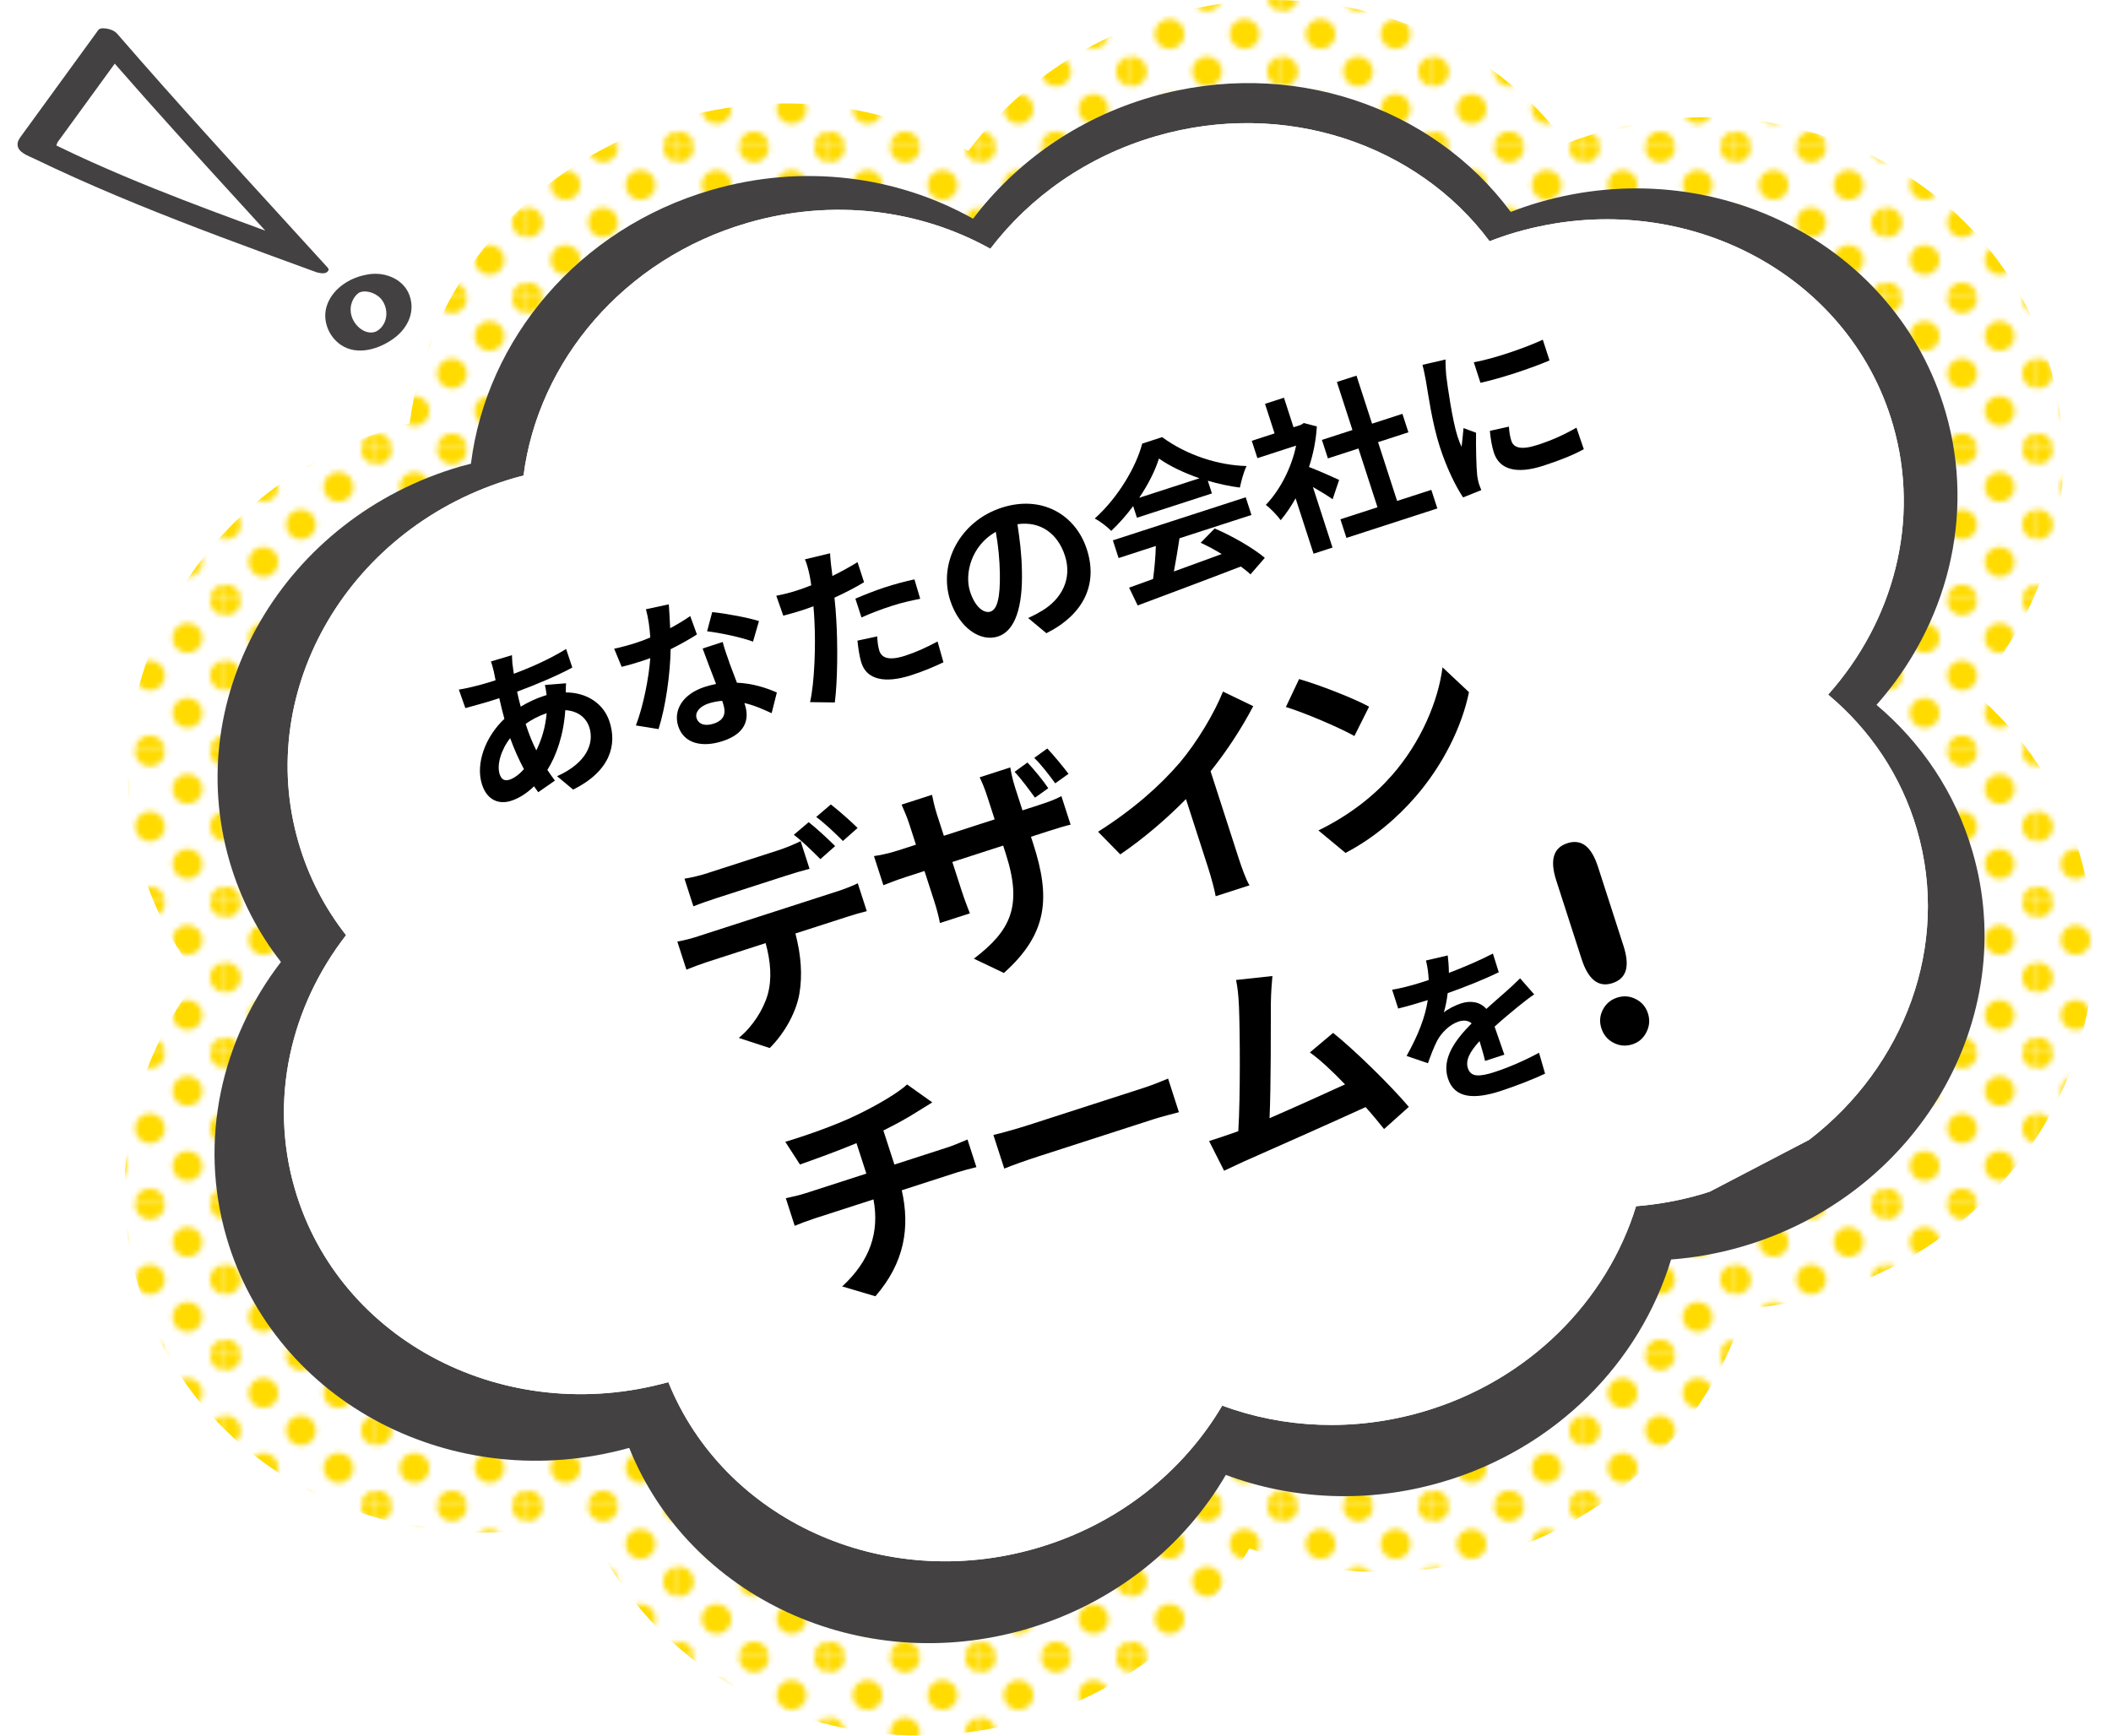 <svg viewBox="0 0 450 370" xmlns="http://www.w3.org/2000/svg" xmlns:xlink="http://www.w3.org/1999/xlink"><clipPath id="a"><path d="m0 0h450v370h-450z"/></clipPath><pattern id="b" height="28.8" patternTransform="matrix(1.11 0 0 1.11 1593.29 -2801.3)" patternUnits="userSpaceOnUse" viewBox="0 0 28.8 28.8" width="28.8"><path d="m0 0h28.8v28.8h-28.8z" fill="none"/><path d="m28.8 31.68c1.59 0 2.88-1.29 2.88-2.88s-1.29-2.88-2.88-2.88-2.88 1.29-2.88 2.88 1.29 2.88 2.88 2.88z" fill="#ffdb00"/><path d="m14.4 31.68c1.59 0 2.88-1.29 2.88-2.88s-1.29-2.88-2.88-2.88-2.88 1.29-2.88 2.88 1.29 2.88 2.88 2.88z" fill="#ffdb00"/><path d="m28.8 17.28c1.59 0 2.88-1.29 2.88-2.88s-1.29-2.88-2.88-2.88-2.88 1.29-2.88 2.88 1.29 2.88 2.88 2.88z" fill="#ffdb00"/><path d="m14.4 17.28c1.59 0 2.88-1.29 2.88-2.88s-1.29-2.88-2.88-2.88-2.88 1.29-2.88 2.88 1.29 2.88 2.88 2.88z" fill="#ffdb00"/><path d="m7.2 24.48c1.59 0 2.88-1.29 2.88-2.88s-1.29-2.88-2.88-2.88-2.88 1.29-2.88 2.88 1.29 2.88 2.88 2.88z" fill="#ffdb00"/><path d="m21.6 24.48c1.59 0 2.88-1.29 2.88-2.88s-1.29-2.88-2.88-2.88-2.88 1.29-2.88 2.88 1.29 2.88 2.88 2.88z" fill="#ffdb00"/><path d="m7.2 10.08c1.59 0 2.88-1.29 2.88-2.88s-1.29-2.88-2.88-2.88-2.88 1.29-2.88 2.88 1.29 2.88 2.88 2.88z" fill="#ffdb00"/><path d="m21.6 10.08c1.59 0 2.88-1.29 2.88-2.88s-1.29-2.88-2.88-2.88-2.88 1.29-2.88 2.88 1.29 2.88 2.88 2.88z" fill="#ffdb00"/><path d="m0 31.68c1.59 0 2.88-1.29 2.88-2.88s-1.29-2.88-2.88-2.88-2.88 1.29-2.88 2.88 1.29 2.88 2.88 2.88z" fill="#ffdb00"/><path d="m0 17.28c1.59 0 2.88-1.29 2.88-2.88s-1.29-2.88-2.88-2.88-2.88 1.29-2.88 2.88 1.29 2.88 2.88 2.88z" fill="#ffdb00"/><path d="m28.8 2.88c1.59 0 2.88-1.29 2.88-2.88s-1.29-2.88-2.88-2.88-2.88 1.29-2.88 2.88 1.29 2.88 2.88 2.88z" fill="#ffdb00"/><path d="m14.4 2.88c1.59 0 2.88-1.29 2.88-2.88s-1.29-2.88-2.88-2.88-2.88 1.29-2.88 2.88 1.29 2.88 2.88 2.88z" fill="#ffdb00"/><path d="m0 2.88c1.59 0 2.88-1.29 2.88-2.88s-1.29-2.88-2.88-2.88-2.88 1.29-2.88 2.88 1.29 2.88 2.88 2.88z" fill="#ffdb00"/></pattern><g clip-path="url(#a)"><path d="m437.01 78.01c-11.51-39.6-54.69-61.85-96.43-49.71-2.28.66-4.51 1.44-6.68 2.27-18.44-24.93-52.3-36.83-85.3-27.24-17.61 5.12-32.13 15.56-42.19 28.85-17.91-10.08-40.17-13.18-62.06-6.82-31.62 9.19-53.34 35.48-57.02 64.91-.83.21-1.66.42-2.49.66-41.75 12.14-66.26 54.06-54.75 93.64 2.59 8.92 6.79 16.93 12.2 23.87-14.07 18.31-19.63 42.19-12.92 65.28 11.42 39.29 54.04 61.49 95.5 49.94 14.2 35.34 54.78 54.43 94.11 43 20.88-6.07 37.46-19.61 47.36-36.58 15.64 5.84 33.5 6.86 51.11 1.74 27.22-7.91 47.1-28.49 54.46-52.82 5.55-.43 11.16-1.42 16.75-3.04 41.75-12.14 66.25-54.06 54.74-93.65-4.09-14.06-12.18-25.91-22.78-34.84 16.59-18.76 23.61-44.58 16.37-69.46z" fill="url(#b)"/><path d="m414.73 87.83c-10.35-35.6-49.16-55.6-86.69-44.69-2.05.59-4.05 1.29-6 2.04-16.58-22.42-47.01-33.11-76.68-24.49-15.83 4.6-28.88 13.98-37.93 25.94-16.1-9.06-36.11-11.85-55.79-6.13-28.43 8.26-47.95 31.9-51.25 58.35-.74.19-1.49.38-2.24.59-37.53 10.91-59.56 48.6-49.22 84.17 2.33 8.01 6.1 15.22 10.96 21.46-12.65 16.46-17.65 37.93-11.61 58.69 10.27 35.32 48.58 55.27 85.85 44.9 12.76 31.77 49.24 48.93 84.6 38.65 18.77-5.46 33.68-17.63 42.58-32.89 14.06 5.25 30.12 6.17 45.95 1.56 24.47-7.11 42.34-25.61 48.96-47.48 4.99-.38 10.03-1.27 15.06-2.73 37.53-10.91 59.56-48.6 49.21-84.18-3.67-12.64-10.95-23.3-20.48-31.32 14.92-16.87 21.22-40.07 14.72-62.44z" fill="#434142"/><g fill="#fff"><path d="m385.66 242.98c20.24-15.56 30.16-41.4 22.98-66.09-3.38-11.64-10.12-21.44-18.94-28.81 13.88-15.57 19.79-36.97 13.8-57.58-9.52-32.76-45.52-51.1-80.39-40.97-1.91.55-3.77 1.2-5.58 1.9-15.34-20.62-43.58-30.4-71.13-22.39-14.71 4.28-26.87 12.94-35.29 23.99-14.92-8.31-33.5-10.83-51.78-5.51-26.41 7.68-44.6 29.5-47.73 53.86-.69.18-1.38.34-2.07.55-34.87 10.14-55.42 44.92-45.89 77.68 2.14 7.38 5.63 14 10.13 19.75-11.78 15.2-16.48 34.98-10.92 54.1 9.46 32.52 45 50.82 79.62 41.18 11.78 29.23 45.61 44.96 78.46 35.41 17.45-5.07 31.31-16.32 39.61-30.4 13.04 4.81 27.95 5.61 42.66 1.34 22.73-6.61 39.37-23.69 45.56-43.85 4.64-.37 9.32-1.2 13.98-2.56.59-.17 1.16-.36 1.74-.55"/><path d="m385.66 242.98c20.24-15.56 30.16-41.4 22.98-66.09-3.38-11.64-10.12-21.44-18.94-28.81 13.88-15.57 19.79-36.97 13.8-57.58-9.52-32.76-45.52-51.1-80.39-40.97-1.91.55-3.77 1.2-5.58 1.9-15.34-20.62-43.58-30.4-71.13-22.39-14.71 4.28-26.87 12.94-35.29 23.99-14.92-8.31-33.5-10.83-51.78-5.51-26.41 7.68-44.6 29.5-47.73 53.86-.69.18-1.38.34-2.07.55-34.87 10.14-55.42 44.92-45.89 77.68 2.14 7.38 5.63 14 10.13 19.75-11.78 15.2-16.48 34.98-10.92 54.1 9.46 32.52 45 50.82 79.62 41.18 11.78 29.23 45.61 44.96 78.46 35.41 17.45-5.07 31.31-16.32 39.61-30.4 13.04 4.81 27.95 5.61 42.66 1.34 22.73-6.61 39.37-23.69 45.56-43.85 4.64-.37 9.32-1.2 13.98-2.56.59-.17 1.16-.36 1.74-.55"/><path d="m67.82 57.04c-20.22-7.38-41.6-15.16-60.92-24.65-.34-.17-.7-.36-.87-.69-.29-.57.1-1.24.48-1.76 5.5-7.56 11-15.13 16.5-22.69 14.58 16.85 29.82 33.31 44.81 49.79z"/></g><path d="m69.85 57.05c-.07-.1-.15-.18-.24-.26-11.64-12.8-23.37-25.52-34.86-38.46-3.26-3.67-6.5-7.36-9.71-11.07-.52-.61-1.26-.95-2.04-1.11-.5-.1-1.65-.29-2.02.22-3.99 5.49-7.98 10.98-11.98 16.47-1.01 1.38-2.01 2.77-3.02 4.15-.47.65-.95 1.3-1.42 1.95-.41.57-.84 1.16-.82 1.89.04 1.67 2.3 2.39 3.54 2.99 1.42.69 2.85 1.37 4.28 2.03 11.56 5.39 23.42 10.11 35.35 14.61 6.66 2.51 13.35 4.95 20.04 7.39h.03c.32.15.65.25.99.31.69.15 1.44.19 1.87-.27.04-.05.08-.09.1-.14.15-.18.17-.42-.1-.71zm-36.79-16.78c-4.6-1.85-9.17-3.77-13.7-5.81-2.23-1.01-4.45-2.04-6.65-3.11-.24-.12-.48-.23-.71-.35 0 0 0-.01 0-.02.1-.09.15-.45.23-.59.15-.26.36-.49.53-.74.79-1.08 1.58-2.17 2.37-3.25 3.11-4.28 6.22-8.56 9.33-12.83 8.56 9.82 17.34 19.45 26.13 29.07 1.99 2.18 3.97 4.35 5.96 6.53-7.86-2.88-15.72-5.78-23.48-8.9z" fill="#434142"/><path d="m77.2 59.77c-2.91.51-5.34 3.07-5.7 6.01s1.38 6.01 4.08 7.21c.78.35 1.63.55 2.48.54.81 0 1.62-.2 2.38-.49 2.02-.76 3.83-2.23 4.69-4.21.97-2.25.55-5.03-1.03-6.9-1.59-1.87-4.52-2.75-6.89-2.15z" fill="#fff"/><path d="m87.31 63c-1.35-3.75-5.71-5.26-9.38-4.4-3.64.7-7.3 3.16-8.35 6.87-.84 2.99.54 6.33 3.08 8.05 3.53 2.4 8.28.88 11.42-1.48 2.83-2.12 4.48-5.55 3.22-9.04zm-5.89 6.64c-.28.35-.49.52-.78.74-.03.03-.06.05-.08.06-.1.06-.21.12-.31.18l-.03.02-.06.02s-.21.08-.27.11c-.74.23-1.61.12-2.41-.29-1.6-.83-2.74-2.63-2.74-4.45 0-1.01.32-1.96.91-2.78.27-.37.47-.55.76-.76-.01.01.11-.07.13-.09.06-.03.09-.05.11-.06h.01c.47-.12-.23.04.06-.03.04-.01.08-.02.12-.04.02 0 .06-.01.13-.03.09-.02.19-.04.29-.07.21-.04.34-.05.69-.03.48.03.98.14 1.42.31.86.33 1.66.9 2.17 1.68 1.09 1.65 1.14 3.92-.11 5.5z" fill="#434142"/><path d="m148.86 199.58 29.92-9.66c.96-.31 2.94-1.05 4.07-1.62l1.92 5.94c-1.17.28-2.92.79-4.2 1.21l-11.01 3.55c1.25 4.79 1.48 8.96.87 12.68-.57 3.71-2.95 8.37-6.35 11.74l-6.6-2.16c2.85-2.28 5.2-5.92 6.16-9.2.96-3.44.63-7.11-.43-11.01l-12.56 4.06c-1.32.43-3.08 1.09-4.33 1.6l-1.93-5.98c1.43-.26 3.06-.68 4.47-1.14zm2.05-13.48 14.94-4.82c1.55-.5 3.34-1.23 4.82-1.96l1.9 5.89c-1.58.41-3.38.94-4.98 1.46l-14.94 4.82c-1.55.5-3.5 1.18-4.84 1.72l-1.9-5.89c1.54-.24 3.45-.71 5.01-1.21zm27.11-5.73-3.14 2.78c-1.56-1.56-3.87-3.85-5.66-5.19l3.17-2.69c1.69 1.32 4.22 3.68 5.63 5.09zm4.8-3.87-3.14 2.78c-1.58-1.61-3.89-3.79-5.69-5.12l3.12-2.67c1.75 1.35 4.37 3.69 5.71 5.02z"/><path d="m213.98 207.41-6.38-3.04c7.81-5.95 10.43-11.14 6.8-22.37l-.56-1.74-10.83 3.5 2.01 6.21c.66 2.06 1.39 3.84 1.73 4.74l-6.39 2.06c-.16-.96-.61-2.83-1.28-4.88l-2.01-6.21-3.88 1.25c-2.29.74-3.88 1.41-4.88 1.78l-2.01-6.21c.87-.13 2.78-.44 5.07-1.18l3.88-1.25-1.46-4.52c-.43-1.32-1.01-2.65-1.6-4.02l6.49-2.09c.19.9.48 2.42 1.07 4.25l1.45 4.48 10.83-3.5-1.55-4.8c-.59-1.83-1.21-3.29-1.65-4.16l6.53-2.11c.17 1 .46 2.52 1.05 4.35l1.55 4.8 3.38-1.09c2.42-.78 3.76-1.32 4.92-1.94l1.96 6.08c-1.03.23-2.65.7-5.02 1.47l-3.43 1.11.49 1.51c3.66 11.33 3.19 19.1-6.29 27.55zm9.48-39.38-2.83 2.02c-1.26-1.71-2.89-3.96-4.35-5.51l2.74-1.99c1.46 1.55 3.36 3.86 4.44 5.48zm4.31-3.06-2.83 2.02c-1.28-1.76-2.94-3.94-4.47-5.42l2.78-2.01c1.46 1.55 3.36 3.86 4.52 5.4z"/><path d="m251.4 162.69c3.76-4.44 7.49-10.69 9.3-15.26l6.45 3.11c-2.37 4.55-5.6 9.53-9.09 13.88l5.96 18.46c.65 2.01 1.65 4.81 2.34 5.85l-7.22 2.33c-.17-1.16-.96-4.08-1.61-6.09l-4.72-14.62c-3.91 3.99-8.91 8.33-14 11.79l-4.74-4.83c7.5-4.74 13.26-9.88 17.32-14.62z"/><path d="m291.85 150.64-3.13 6.26c-3.2-1.79-10.52-4.93-14.61-6.18l2.82-5.96c3.89 1.11 11.36 3.95 14.91 5.88zm4.76 14.76c6.32-7.14 10-16.04 10.89-23.14l5.64 5.29c-1.48 7.29-5.52 15.55-11.45 22.36-3.71 4.28-8.78 8.74-14.87 11.91l-5.78-4.79c6.8-3.31 11.99-7.55 15.56-11.63z"/><path d="m182.74 237.65c4.36-2.11 8.68-4.67 10.63-6.46l5.37 3.82c-1.43.87-2.52 1.57-3.24 2-2.05 1.32-4.58 2.69-7.19 3.99l2.35 7.26 11.51-3.72c1-.32 3.09-1.2 4.07-1.62l1.9 5.89c-1.26.31-2.85.72-4.08 1.11l-11.83 3.82c1.79 7.9.6 15.44-5.62 22.6l-7.08-2.1c5.91-5.44 7.99-11.51 6.67-18.55l-12.56 4.06c-1.42.46-3.08 1.09-4.23 1.57l-1.9-5.89c1.28-.26 2.88-.63 4.29-1.08l12.88-4.16-2.1-6.49c-4.27 1.78-9.02 3.47-12.05 4.55l-3.13-4.84c3.5-1.03 10.55-3.41 15.34-5.76z"/><path d="m219.21 239.85 24.53-7.92c2.15-.69 4.1-1.53 5.26-2l2.31 7.17c-1.11.31-3.5.88-5.42 1.5l-24.53 7.92c-2.61.84-5.64 1.92-7.28 2.6l-2.32-7.17c1.69-.39 5.07-1.33 7.44-2.1z"/><path d="m270.91 213.77c-.02 4.95.03 17.75-.28 24.61 5.4-2.35 11.65-5.17 16.09-7.21-2.66-2.77-5.34-5.29-7.5-6.81l4.96-4.17c4.84 3.89 12.39 11.34 16.14 15.77l-5.28 4.73c-1.09-1.36-2.43-3-3.93-4.68-7.12 3.26-20.49 9.19-26.05 11.64-1.1.51-2.71 1.28-4.12 1.93l-3.2-6.33c1.55-.5 3.52-1.14 5.01-1.67.37-.12.81-.31 1.22-.44.46-7.62.35-21.4.14-26.58-.11-2.54-.3-4.04-.62-5.65l7.75-.84c-.15 1.56-.29 3.47-.33 5.71z"/><path d="m308.86 207.4c3.2-1.22 6.53-2.64 9.38-4.12l1.25 3.98c-3.1 1.53-7.22 3.16-10.89 4.46-.17 1.46-.46 2.91-.82 4.12.76-.7 2.52-1.57 3.65-1.93 2.09-.67 4.09-.34 5.41 1.17 1.52-1.4 2.77-2.44 3.97-3.51 1.15-1.01 2.17-1.95 3.23-3.01l3 3.42c-1 .66-2.59 1.93-3.61 2.75-1.34 1.11-3.05 2.5-4.83 4.13.65 1.91 1.54 4.42 2.08 5.98l-4.11 1.33c-.23-1.06-.72-2.72-1.18-4.23-2.09 2.3-3.03 4.08-2.48 5.79.61 1.88 2.38 1.88 5.74.79 2.91-.94 6.59-2.54 9.42-4.1l1.29 4.46c-2.16 1.04-6.29 2.67-9.51 3.71-5.38 1.74-9.77 1.72-11.2-2.7-1.42-4.38 1.81-8.45 5.06-11.73-.79-.69-1.81-.7-2.77-.39-1.92.62-3.69 2.4-4.58 4.09-.7 1.36-1.29 2.91-1.97 4.8l-4.55-1.56c2.52-4.48 3.97-8.32 4.52-11.9-.17.06-.31.1-.45.14-1.4.45-3.93 1.19-5.86 1.66l-1.29-4.01c1.83-.29 4.41-.97 6.16-1.54.51-.17 1.1-.35 1.64-.53-.07-1.49-.26-2.9-.59-4.16l4.64-1.08c.11.91.23 2.12.25 3.7z"/><path d="m341.37 219.23c-.45-1.39-.35-2.72.31-3.99s1.67-2.12 3.05-2.57c1.37-.44 2.7-.34 3.98.32 1.28.65 2.14 1.67 2.58 3.04s.34 2.71-.32 4.01-1.66 2.17-3.02 2.6-2.7.33-3.98-.33-2.15-1.69-2.59-3.08zm4.69-17.66c.72 2.23.89 4 .5 5.31s-1.33 2.21-2.83 2.7-2.78.3-3.87-.55-2-2.37-2.71-4.58l-5.41-16.77c-.7-2.17-.85-3.92-.46-5.23.4-1.32 1.34-2.21 2.82-2.69 1.5-.49 2.79-.31 3.87.52s1.97 2.34 2.68 4.53l5.41 16.77z"/><path d="m109.26 141.64c.09.62.15 1.28.27 1.99 4.12-1.53 7.68-3.17 11.15-5.28l1.32 3.96c-3.16 1.7-7.61 3.6-11.77 5.14.23 1.06.47 2.16.77 3.19 1.52-.91 3.22-1.73 4.9-2.27.21-.07.41-.13.62-.2-.08-.73-.23-1.63-.36-2.15l4.5-.36c-.02.42-.06 1.23-.05 1.95 4.39.01 8.04 2.28 9.33 6.25 1.58 4.86.25 10.47-7.76 14.47l-3.43-2.86c6.38-2.86 7.96-7.08 6.87-10.44-.67-2.05-2.45-3.48-5.12-3.64-.34 5.26-1.91 9.74-3.82 12.74.52.78 1.07 1.55 1.61 2.28l-3.55 2.47c-.28-.4-.61-.82-.9-1.26-1.41 1.37-3.05 2.5-4.86 3.09-2.5.81-5.11 0-6.23-3.47-1.43-4.42.71-10.18 4.77-14-.41-1.49-.77-2.97-1.09-4.41-.38.12-.72.23-1.1.36-1.78.58-4.5 1.31-6.13 1.76l-1.39-3.94c1.26-.18 4.37-.89 6.46-1.56.48-.16.92-.3 1.37-.44-.14-.67-.27-1.31-.39-1.92-.18-.66-.38-1.51-.6-2.08l4.48-1.34c.02.75.08 1.41.11 1.97zm-.63 24.57c.96-.31 2.06-1.12 3.06-2.24-1.06-2-2.1-4.28-2.94-6.62-2 2.58-2.87 5.74-2.24 7.69.36 1.1 1.02 1.52 2.12 1.17zm5.7-6.24c1.07-2.2 1.93-4.79 2.2-7.94-1.8.62-3.28 1.44-4.48 2.29l.03.1c.68 2.09 1.42 3.93 2.25 5.55z"/><path d="m142.87 133.92c1.58-.85 3.07-1.75 4.27-2.59l1.42 3.93c-1.44.92-3.42 2.05-5.6 3.14-.09 5.33-1.06 12.26-2.58 17.03l-4.83-.78c1.62-4.23 2.76-10.17 3.07-14.35-.6.23-1.19.42-1.77.61-1.4.46-2.82.88-4.33 1.25l-1.6-3.87c1.53-.31 3.37-.83 4.63-1.24 1.03-.33 2.04-.7 3.07-1.15-.13-2.04-.42-4.21-.93-6.02l4.88-1.05c.08 1.18.2 3.08.29 5.09zm12.6 7.34c.36.98.99 2.59 1.62 4.28 3.3.14 6.25 1.08 8.51 2.09l-1.11 4.41c-1.55-.71-3.56-1.65-5.81-2.17.03.1.08.24.11.34 1.03 3.18.08 6.22-4.78 7.79-4.25 1.38-8.21.58-9.43-3.19-1.09-3.36.89-6.83 5.65-8.38.82-.27 1.6-.44 2.41-.63-.96-2.49-2.12-5.48-2.86-7.55l4.28-1.39c.36 1.47.9 2.89 1.42 4.38zm-3.35 13.01c2.36-.77 2.66-2.3 2.05-4.18-.07-.21-.13-.41-.22-.69-.96.08-1.92.25-2.88.56-1.99.64-2.96 1.95-2.58 3.14.41 1.27 1.75 1.78 3.63 1.17zm-1.39-19.68 1.09-4.1c2.81.26 7.81 1.21 9.97 1.91l-1.27 4.38c-2.5-.93-7.12-1.89-9.79-2.2z"/><path d="m177.29 121.4c.05.4.1.88.15 1.39 1.83-.9 3.62-1.89 5.36-2.95l1.39 4.28c-1.9 1.15-4.11 2.28-6.31 3.29.17 1.57.32 3.19.39 4.72.32 5.19.29 12.92-.31 17.62l-5.28-.07c.95-4.09 1.22-12.12.93-17.33-.06-1-.1-2.05-.21-3.11-.78.29-1.52.57-2.24.8-1.64.53-2.97.89-4.19 1.21l-1.49-4.25c1.81-.36 3-.67 4.4-1.12.99-.32 2.01-.69 3.05-1.1-.11-.8-.21-1.48-.33-2.05-.27-1.31-.66-2.74-1.02-3.49l5.37-1.29c.03 1.01.22 2.65.32 3.45zm11.51 3.76c1.95-.63 4.04-1.2 6.13-1.65l1.23 4.14c-1.78.35-3.93.82-6.02 1.5-2.33.75-4.42 1.55-6.5 2.48l-1.3-4.01c1.86-.79 4.27-1.76 6.46-2.47zm-1.38 13.5c.49 1.51 1.88 2.3 5.55 1.12 2.29-.74 4.57-1.78 6.89-3.03l1.25 4.44c-1.84.86-4.09 1.86-6.83 2.74-5.75 1.86-9.51.89-10.63-2.57-.51-1.58-.7-3.33-.87-4.79l4.21-.91c.04 1.05.2 2.24.44 3z"/><path d="m223.06 134.99-3.89-3.24c1.26-.56 2.15-1.07 3.01-1.58 4.05-2.45 6.45-6.71 4.83-11.71-1.53-4.73-5.24-7.42-10.12-6.71.46 3.07.9 6.4.95 9.95.19 7.58-1.38 12.78-5.11 13.99-3.8 1.23-8.31-1.92-10.18-7.71-2.56-7.91 2.1-16.88 10.97-19.75 8.49-2.75 15.74 1.41 18.16 8.87 2.34 7.23-.42 13.76-8.62 17.89zm-11.9-4.62c1.44-.47 2.07-3.06 1.98-8.13-.04-2.79-.33-5.91-.87-8.87-5.27 3-6.7 8.98-5.48 12.75 1.12 3.46 3.04 4.69 4.37 4.26z"/><path d="m241.56 107.88c-1.39 1.89-3 3.7-4.68 5.3-.8-.84-2.36-2.04-3.51-2.65 4.99-4.46 8.86-11.08 10.11-15.96l4.25-1.38c5.26 3.86 11.97 6 18 6.16-.68 1.39-1.1 3.16-1.43 4.59-2.17-.28-4.52-.77-6.83-1.46l.88 2.71-15.99 5.18-.81-2.5zm-4.33 7.31 28.32-9.18 1.22 3.77-15.34 4.97c-.34 2.34-.78 4.83-1.19 7.08 3.25-1.17 6.74-2.45 10.19-3.72-1.46-.89-3.03-1.74-4.49-2.4l2.99-3.05c3.91 1.68 8.25 4.21 10.69 6.26l-3.06 3.53c-.55-.54-1.27-1.1-2.06-1.68-7.9 3.05-16.25 6.14-21.98 8.3l-1.83-3.79 5.11-1.85c.3-2.22.53-4.79.59-7.04l-7.94 2.58-1.22-3.77zm18.45-13.24c-3.28-1.13-6.36-2.59-8.63-4.2-.8 2.57-2.27 5.5-4.21 8.37l12.84-4.16z"/><path d="m284.08 106.43c-1.03-.73-2.64-1.72-4.21-2.61l4.18 12.91-4.04 1.31-3.83-11.81c-.96 1.71-2.03 3.31-3.18 4.66-.7-.98-2.3-2.66-3.17-3.25 3.08-3.23 5.51-7.99 6.46-12.65l-8.25 2.68-1.2-3.7 4.86-1.58-2.04-6.3 4.04-1.31 2.04 6.3 1.54-.5.66-.4 2.77.73c-.18 2.94-.75 5.84-1.67 8.64 2.08.8 5.48 2.31 6.42 2.76l-1.39 4.12zm21.03-2.01 1.29 3.97-19.38 6.28-1.29-3.97 7.91-2.56-4.06-12.53-6.51 2.11-1.28-3.94 6.51-2.11-3.32-10.24 4.18-1.35 3.32 10.24 6.47-2.1 1.28 3.94-6.47 2.1 4.06 12.53 7.29-2.36z"/><path d="m308.28 79.97c.3 2.44 1.32 9.68 2.43 13.1.21.65.53 1.53.86 2.18.14-1.33.3-2.71.41-3.99l2.67.99c-.04 3.15.04 7.25.25 9.19.07.55.24 1.32.35 1.66.12.38.33.91.52 1.38l-3.88 1.56c-1.45-2.14-3.46-6.11-4.96-10.76-1.66-5.14-2.48-11.27-2.96-14.03-.21-.99-.42-2.36-.75-3.47l4.93-1.14c-.04.81.07 2.66.13 3.32zm20.6-7.55 1.43 4.42c-4.09 1.74-10.28 3.78-14.72 4.77l-1.42-4.38c4.4-.78 11.16-3.16 14.71-4.81zm-6.71 21.55c.49 1.51 2.09 2.01 5.58.88 3.05-.99 5.49-2.08 8.3-3.68l1.57 4.6c-2.09 1.13-4.75 2.26-8.62 3.51-5.89 1.91-9.41.74-10.55-2.79-.43-1.34-.67-2.77-.86-4.64l4.06-.9c.09 1.22.22 2.09.52 3.01z"/></g></svg>